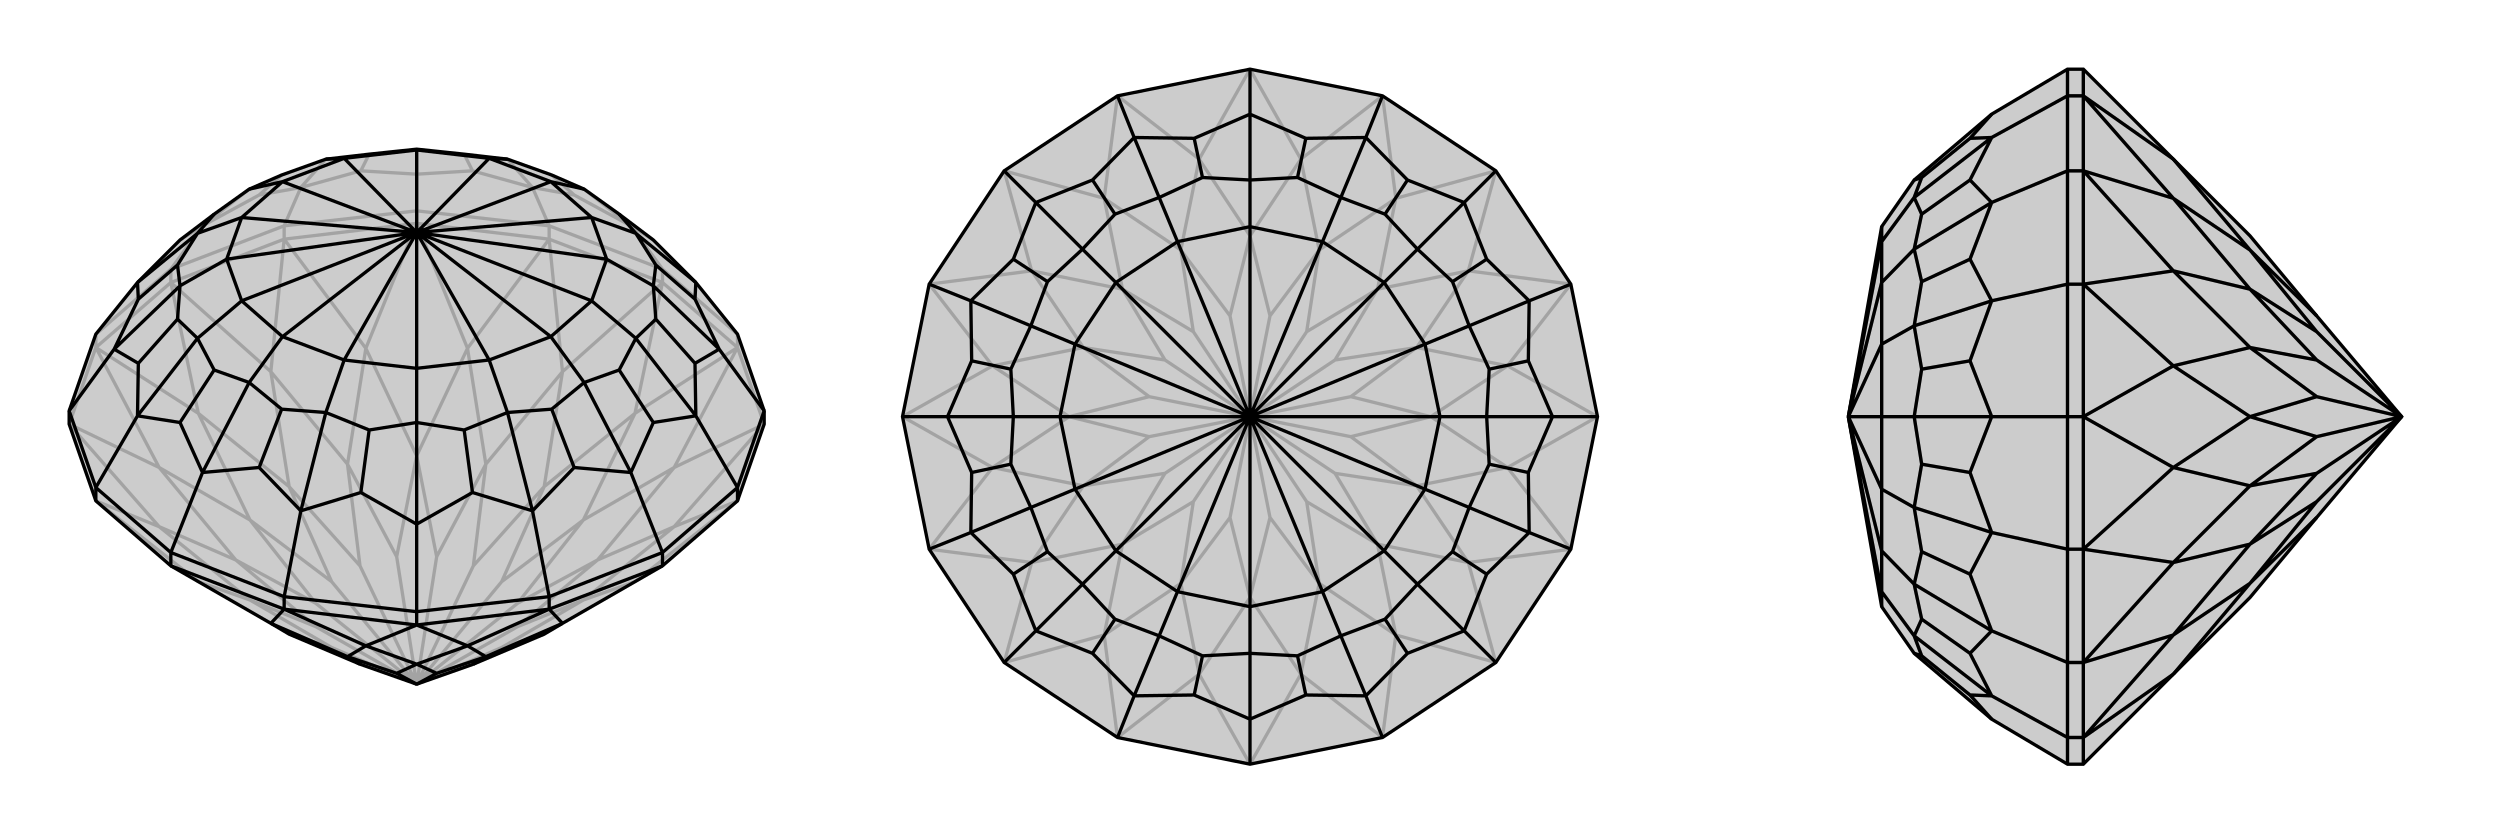 <svg xmlns="http://www.w3.org/2000/svg" viewBox="0 0 3000 1000">
    <g stroke="currentColor" stroke-width="4" fill="none" transform="translate(0 9)">
        <path fill="currentColor" stroke="none" fill-opacity=".2" d="M115,592L205,670L325,739L347,752L432,788L500,812L568,788L653,752L675,739L795,670L885,592L917,500L917,484L885,392L835,330L784,279L743,248L701,218L662,201L609,182L557,176L500,170L443,176L391,182L338,201L299,218L257,248L216,279L165,330L115,392L83,484L83,500z" />
<path stroke-opacity=".2" d="M885,408L885,392M795,330L795,314M659,278L659,262M500,259L500,244M341,278L341,262M205,330L205,314M115,408L115,392M795,330L659,278M659,278L500,259M500,259L341,278M341,278L205,330M205,330L115,408M115,408L83,500M917,500L885,408M795,330L885,408M795,330L675,437M795,330L762,487M659,278L675,437M659,278L561,409M500,259L561,409M500,259L439,409M341,278L439,409M341,278L325,437M205,330L325,437M205,330L238,487M115,408L238,487M115,408L191,552M83,500L191,552M83,500L191,623M115,592L191,623M115,592L238,689M885,592L762,689M885,592L809,623M917,500L809,623M917,500L809,552M885,408L809,552M885,408L762,487M675,437L653,575M675,437L583,548M561,409L583,548M561,409L500,538M439,409L500,538M439,409L417,548M325,437L417,548M325,437L347,575M238,487L347,575M238,487L300,615M191,552L300,615M191,552L283,663M191,623L283,663M191,623L300,711M238,689L300,711M762,689L700,711M809,623L700,711M809,623L717,663M809,552L717,663M809,552L700,615M762,487L653,575M762,487L700,615M653,575L568,670M653,575L602,689M583,548L568,670M583,548L524,659M568,670L500,812M500,538L524,659M500,538L476,659M524,659L500,812M417,548L476,659M417,548L432,670M500,812L476,659M347,575L432,670M347,575L398,689M500,812L432,670M300,615L398,689M300,615L379,715M500,812L398,689M283,663L379,715M283,663L379,743M500,812L379,715M300,711L379,743M300,711L398,768M500,812L379,743M347,752L398,768M500,812L398,768M653,752L602,768M700,711L602,768M700,711L621,743M500,812L602,768M717,663L621,743M717,663L621,715M500,812L621,743M700,615L621,715M700,615L602,689M500,812L602,689M500,812L621,715M115,392L205,314M205,314L341,262M205,314L243,262M500,244L341,262M341,262L361,216M500,244L659,262M500,244L500,200M659,262L795,314M659,262L639,216M795,314L885,392M795,314L757,262M216,279L243,262M243,262L311,225M243,262L299,218M361,216L311,225M311,225L338,201M361,216L433,196M361,216L391,182M433,196L500,200M433,196L443,176M500,200L567,196M500,200L500,170M567,196L639,216M567,196L557,176M639,216L689,225M639,216L609,182M757,262L689,225M689,225L662,201M757,262L784,279M757,262L701,218" />
<path d="M115,592L205,670L325,739L347,752L432,788L500,812L568,788L653,752L675,739L795,670L885,592L917,500L917,484L885,392L835,330L784,279L743,248L701,218L662,201L609,182L557,176L500,170L443,176L391,182L338,201L299,218L257,248L216,279L165,330L115,392L83,484L83,500z" />
<path d="M205,670L205,654M341,722L341,707M500,741L500,725M659,722L659,707M795,670L795,654M885,592L885,576M115,592L115,576M205,670L341,722M341,722L500,741M500,741L659,722M659,722L795,670M341,722L325,739M341,722L439,766M500,741L439,766M500,741L561,766M659,722L561,766M659,722L675,739M325,739L417,779M439,766L417,779M439,766L500,788M561,766L500,788M561,766L583,779M675,739L583,779M417,779L432,788M417,779L476,799M500,788L476,799M500,788L524,799M500,812L476,799M583,779L524,799M583,779L568,788M500,812L524,799M205,654L115,576M115,576L83,484M115,576L165,490M83,484L137,410M917,484L885,576M917,484L863,410M885,576L795,654M885,576L835,490M795,654L659,707M795,654L757,558M500,725L659,707M659,707L639,604M500,725L341,707M500,725L500,620M205,654L341,707M205,654L243,558M341,707L361,604M243,558L311,552M243,558L216,498M243,558L299,450M165,490L216,498M216,498L257,435M165,490L166,427M165,490L237,397M166,427L137,410M166,427L213,374M137,410L166,350M137,410L216,334M166,350L165,330M166,350L213,309M165,330L237,271M835,330L834,350M835,330L763,271M863,410L834,350M834,350L787,309M863,410L834,427M863,410L784,334M834,427L835,490M834,427L787,374M835,490L784,498M835,490L763,397M757,558L784,498M784,498L743,435M757,558L689,552M757,558L701,450M639,604L689,552M689,552L662,482M639,604L567,582M639,604L609,486M500,620L567,582M567,582L557,507M500,620L433,582M500,620L500,498M433,582L361,604M433,582L443,507M361,604L311,552M311,552L338,482M361,604L391,486M299,450L257,435M257,435L237,397M237,397L213,374M213,374L216,334M237,397L290,352M216,334L213,309M213,309L237,271M216,334L272,302M237,271L257,248M237,271L290,252M299,218L339,209M391,182L413,181M500,170L500,171M609,182L587,181M743,248L763,271M701,218L661,209M763,271L787,309M787,309L784,334M763,271L710,252M784,334L787,374M787,374L763,397M784,334L728,302M763,397L743,435M743,435L701,450M763,397L710,352M701,450L662,482M662,482L609,486M701,450L661,395M609,486L557,507M557,507L500,498M609,486L587,423M500,498L443,507M443,507L391,486M500,498L500,433M299,450L338,482M338,482L391,486M299,450L339,395M391,486L413,423M339,395L290,352M290,352L272,302M290,352L500,270M272,302L290,252M272,302L500,270M290,252L339,209M290,252L500,270M339,209L413,181M500,270L339,209M413,181L500,171M500,270L413,181M500,171L587,181M500,270L500,171M587,181L661,209M500,270L587,181M661,209L710,252M500,270L661,209M710,252L728,302M500,270L710,252M728,302L710,352M500,270L728,302M710,352L661,395M500,270L710,352M661,395L587,423M500,270L661,395M587,423L500,433M500,270L587,423M500,433L413,423M500,270L500,433M339,395L413,423M339,395L500,270M500,270L413,423" />
    </g>
    <g stroke="currentColor" stroke-width="4" fill="none" transform="translate(1000 0)">
        <path fill="currentColor" stroke="none" fill-opacity=".2" d="M341,885L205,795L115,659L83,500L115,341L205,205L341,115L500,83L659,115L795,205L885,341L917,500L885,659L795,795L659,885L500,917z" />
<path stroke-opacity=".2" d="M500,83L439,191M500,83L561,191M341,115L439,191M341,115L325,238M205,205L325,238M205,205L238,325M115,341L238,325M115,341L191,439M83,500L191,439M83,500L191,561M115,659L191,561M115,659L238,675M205,795L238,675M205,795L325,762M341,885L325,762M341,885L439,809M500,917L439,809M500,917L561,809M659,885L561,809M659,885L675,762M795,795L675,762M795,795L762,675M885,659L762,675M885,659L809,561M917,500L809,561M917,500L809,439M885,341L809,439M885,341L762,325M795,205L762,325M795,205L675,238M659,115L675,238M659,115L561,191M439,191L500,283M439,191L417,300M325,238L417,300M325,238L347,347M238,325L347,347M238,325L300,417M191,439L300,417M191,439L283,500M191,561L283,500M191,561L300,583M238,675L300,583M238,675L347,653M325,762L347,653M325,762L417,700M439,809L417,700M439,809L500,717M561,809L500,717M561,809L583,700M675,762L583,700M675,762L653,653M762,675L653,653M762,675L700,583M809,561L700,583M809,561L717,500M809,439L717,500M809,439L700,417M762,325L700,417M762,325L653,347M675,238L653,347M675,238L583,300M561,191L500,283M561,191L583,300M500,283L476,379M500,283L524,379M417,300L476,379M417,300L432,398M476,379L500,500M347,347L432,398M347,347L398,432M432,398L500,500M300,417L398,432M300,417L379,476M500,500L398,432M283,500L379,476M283,500L379,524M500,500L379,476M300,583L379,524M300,583L398,568M500,500L379,524M347,653L398,568M347,653L432,602M500,500L398,568M417,700L432,602M417,700L476,621M500,500L432,602M500,717L476,621M500,717L524,621M500,500L476,621M583,700L524,621M583,700L568,602M500,500L524,621M653,653L568,602M653,653L602,568M500,500L568,602M700,583L602,568M700,583L621,524M500,500L602,568M717,500L621,524M717,500L621,476M500,500L621,524M700,417L621,476M700,417L602,432M500,500L621,476M653,347L602,432M653,347L568,398M500,500L602,432M583,300L568,398M583,300L524,379M500,500L524,379M500,500L568,398" />
<path d="M341,885L205,795L115,659L83,500L115,341L205,205L341,115L500,83L659,115L795,205L885,341L917,500L885,659L795,795L659,885L500,917z" />
<path d="M341,885L361,835M205,795L243,757M115,659L165,639M83,500L137,500M115,341L165,361M205,205L243,243M341,115L361,165M500,83L500,137M659,115L639,165M795,205L757,243M885,341L835,361M917,500L863,500M885,659L835,639M795,795L757,757M500,917L500,863M659,885L639,835M500,863L567,834M500,863L433,834M500,863L500,784M361,835L433,834M433,834L443,787M361,835L311,784M361,835L391,763M311,784L243,757M311,784L338,743M243,757L216,689M243,757L299,701M216,689L165,639M216,689L257,662M165,639L166,567M165,639L237,609M166,567L137,500M166,567L213,557M137,500L166,433M137,500L216,500M165,361L166,433M166,433L213,443M165,361L216,311M165,361L237,391M216,311L243,243M216,311L257,338M243,243L311,216M243,243L299,299M311,216L361,165M311,216L338,257M361,165L433,166M361,165L391,237M500,137L433,166M433,166L443,213M500,137L567,166M500,137L500,216M639,165L567,166M567,166L557,213M639,165L689,216M639,165L609,237M757,243L689,216M689,216L662,257M757,243L784,311M757,243L701,299M784,311L835,361M784,311L743,338M835,361L834,433M835,361L763,391M863,500L834,433M834,433L787,443M863,500L834,567M863,500L784,500M835,639L834,567M834,567L787,557M835,639L784,689M835,639L763,609M757,757L784,689M784,689L743,662M757,757L689,784M757,757L701,701M689,784L639,835M689,784L662,743M639,835L567,834M567,834L557,787M639,835L609,763M500,784L443,787M443,787L391,763M391,763L338,743M338,743L299,701M391,763L413,710M299,701L257,662M257,662L237,609M299,701L339,661M237,609L213,557M213,557L216,500M237,609L290,587M216,500L213,443M213,443L237,391M216,500L272,500M237,391L257,338M257,338L299,299M237,391L290,413M299,299L338,257M338,257L391,237M299,299L339,339M391,237L443,213M443,213L500,216M391,237L413,290M500,216L557,213M557,213L609,237M500,216L500,272M609,237L662,257M662,257L701,299M609,237L587,290M701,299L743,338M743,338L763,391M701,299L661,339M763,391L787,443M787,443L784,500M763,391L710,413M784,500L787,557M787,557L763,609M784,500L728,500M763,609L743,662M743,662L701,701M763,609L710,587M701,701L662,743M662,743L609,763M701,701L661,661M500,784L557,787M557,787L609,763M500,784L500,728M609,763L587,710M500,728L413,710M413,710L339,661M413,710L500,500M339,661L290,587M339,661L500,500M290,587L272,500M290,587L500,500M272,500L290,413M500,500L272,500M290,413L339,339M500,500L290,413M339,339L413,290M500,500L339,339M413,290L500,272M500,500L413,290M500,272L587,290M500,500L500,272M587,290L661,339M500,500L587,290M661,339L710,413M500,500L661,339M710,413L728,500M500,500L710,413M728,500L710,587M500,500L728,500M710,587L661,661M500,500L710,587M661,661L587,710M500,500L661,661M500,728L587,710M500,728L500,500M500,500L587,710" />
    </g>
    <g stroke="currentColor" stroke-width="4" fill="none" transform="translate(2000 0)">
        <path fill="currentColor" stroke="none" fill-opacity=".2" d="M608,191L700,283L780,379L882,500L780,621L700,717L608,809L500,917L481,917L390,863L297,784L258,728L218,500L258,272L297,216L390,137L481,83L500,83z" />
<path stroke-opacity=".2" d="M500,115L481,115M500,205L481,205M500,341L481,341M500,500L481,500M500,659L481,659M500,885L481,885M500,795L481,795M500,83L500,115M500,115L500,205M500,205L500,341M500,341L500,500M500,500L500,659M500,659L500,795M500,795L500,885M500,885L500,917M500,115L608,191M500,115L608,238M500,205L608,238M500,205L608,325M500,341L608,325M500,341L608,439M500,500L608,439M500,500L608,561M500,659L608,561M500,659L608,675M500,795L608,675M500,795L608,762M500,885L608,762M500,885L608,809M608,191L700,300M608,238L700,300M608,238L700,347M608,325L700,347M608,325L700,417M608,439L700,417M608,439L700,500M608,561L700,500M608,561L700,583M608,675L700,583M608,675L700,653M608,762L700,653M608,762L700,700M608,809L700,700M700,300L780,379M700,300L780,398M700,347L780,398M700,347L780,432M780,398L882,500M700,417L780,432M700,417L780,476M882,500L780,432M700,500L780,476M700,500L780,524M882,500L780,476M700,583L780,524M700,583L780,568M882,500L780,524M700,653L780,568M700,653L780,602M882,500L780,568M700,700L780,602M700,700L780,621M882,500L780,602M481,917L481,885M481,885L481,795M481,885L390,835M481,795L481,659M481,795L390,757M481,659L481,500M481,659L390,639M481,500L481,341M481,500L390,500M481,205L481,341M481,341L390,361M481,205L481,115M481,205L390,243M481,115L481,83M481,115L390,165M390,863L364,834M390,835L364,834M364,834L306,787M390,835L364,784M390,835L297,763M364,784L390,757M364,784L306,743M390,757L364,689M390,757L297,701M364,689L390,639M364,689L306,662M390,639L364,567M390,639L297,609M364,567L390,500M364,567L306,557M390,500L364,433M390,500L297,500M390,361L364,433M364,433L306,443M390,361L364,311M390,361L297,391M364,311L390,243M364,311L306,338M390,243L364,216M390,243L297,299M364,216L390,165M364,216L306,257M390,165L364,166M390,165L297,237M390,137L364,166M364,166L306,213M297,784L306,787M306,787L297,763M297,763L306,743M306,743L297,701M297,763L258,710M297,701L306,662M306,662L297,609M297,701L258,661M297,609L306,557M306,557L297,500M297,609L258,587M297,500L306,443M306,443L297,391M297,500L258,500M297,391L306,338M306,338L297,299M297,391L258,413M297,299L306,257M306,257L297,237M297,299L258,339M297,237L306,213M306,213L297,216M297,237L258,290M258,728L258,710M258,710L258,661M258,710L218,500M258,661L258,587M258,661L218,500M258,587L258,500M258,587L218,500M258,500L258,413M218,500L258,500M258,413L258,339M218,500L258,413M258,339L258,290M218,500L258,339M258,290L258,272M218,500L258,290" />
<path d="M608,191L700,283L780,379L882,500L780,621L700,717L608,809L500,917L481,917L390,863L297,784L258,728L218,500L258,272L297,216L390,137L481,83L500,83z" />
<path d="M500,885L481,885M500,795L481,795M500,659L481,659M500,500L481,500M500,341L481,341M500,205L481,205M500,115L481,115M500,917L500,885M500,885L500,795M500,795L500,659M500,659L500,500M500,500L500,341M500,341L500,205M500,205L500,115M500,83L500,115M500,885L608,809M500,885L608,762M500,795L608,762M500,795L608,675M500,659L608,675M500,659L608,561M500,500L608,561M500,500L608,439M500,341L608,439M500,341L608,325M500,205L608,325M500,205L608,238M500,115L608,238M500,115L608,191M608,809L700,700M608,762L700,700M608,762L700,653M608,675L700,653M608,675L700,583M608,561L700,583M608,561L700,500M608,439L700,500M608,439L700,417M608,325L700,417M608,325L700,347M608,238L700,347M608,238L700,300M608,191L700,300M700,700L780,621M700,700L780,602M700,653L780,602M700,653L780,568M882,500L780,602M700,583L780,568M700,583L780,524M882,500L780,568M700,500L780,524M700,500L780,476M882,500L780,524M700,417L780,476M700,417L780,432M882,500L780,476M700,347L780,432M700,347L780,398M882,500L780,432M700,300L780,398M700,300L780,379M882,500L780,398M481,83L481,115M481,205L481,115M481,115L390,165M481,205L481,341M481,205L390,243M481,341L481,500M481,341L390,361M481,500L481,659M481,500L390,500M481,795L481,659M481,659L390,639M481,795L481,885M481,795L390,757M481,917L481,885M481,885L390,835M390,863L364,834M390,137L364,166M390,165L364,166M364,166L306,213M390,165L364,216M390,165L297,237M390,243L364,216M364,216L306,257M390,243L364,311M390,243L297,299M364,311L390,361M364,311L306,338M390,361L364,433M390,361L297,391M390,500L364,433M364,433L306,443M390,500L364,567M390,500L297,500M390,639L364,567M364,567L306,557M390,639L364,689M390,639L297,609M390,757L364,689M364,689L306,662M390,757L364,784M390,757L297,701M364,784L390,835M364,784L306,743M390,835L364,834M364,834L306,787M390,835L297,763M297,216L306,213M306,213L297,237M297,237L306,257M306,257L297,299M297,237L258,290M297,299L306,338M306,338L297,391M297,299L258,339M297,391L306,443M306,443L297,500M297,391L258,413M297,500L306,557M306,557L297,609M297,500L258,500M297,609L306,662M306,662L297,701M297,609L258,587M297,701L306,743M306,743L297,763M297,701L258,661M297,784L306,787M306,787L297,763M297,763L258,710M258,272L258,290M258,290L258,339M218,500L258,290M258,339L258,413M218,500L258,339M258,413L258,500M218,500L258,413M258,500L258,587M218,500L258,500M258,587L258,661M218,500L258,587M258,661L258,710M218,500L258,661M258,728L258,710M218,500L258,710" />
    </g>
</svg>